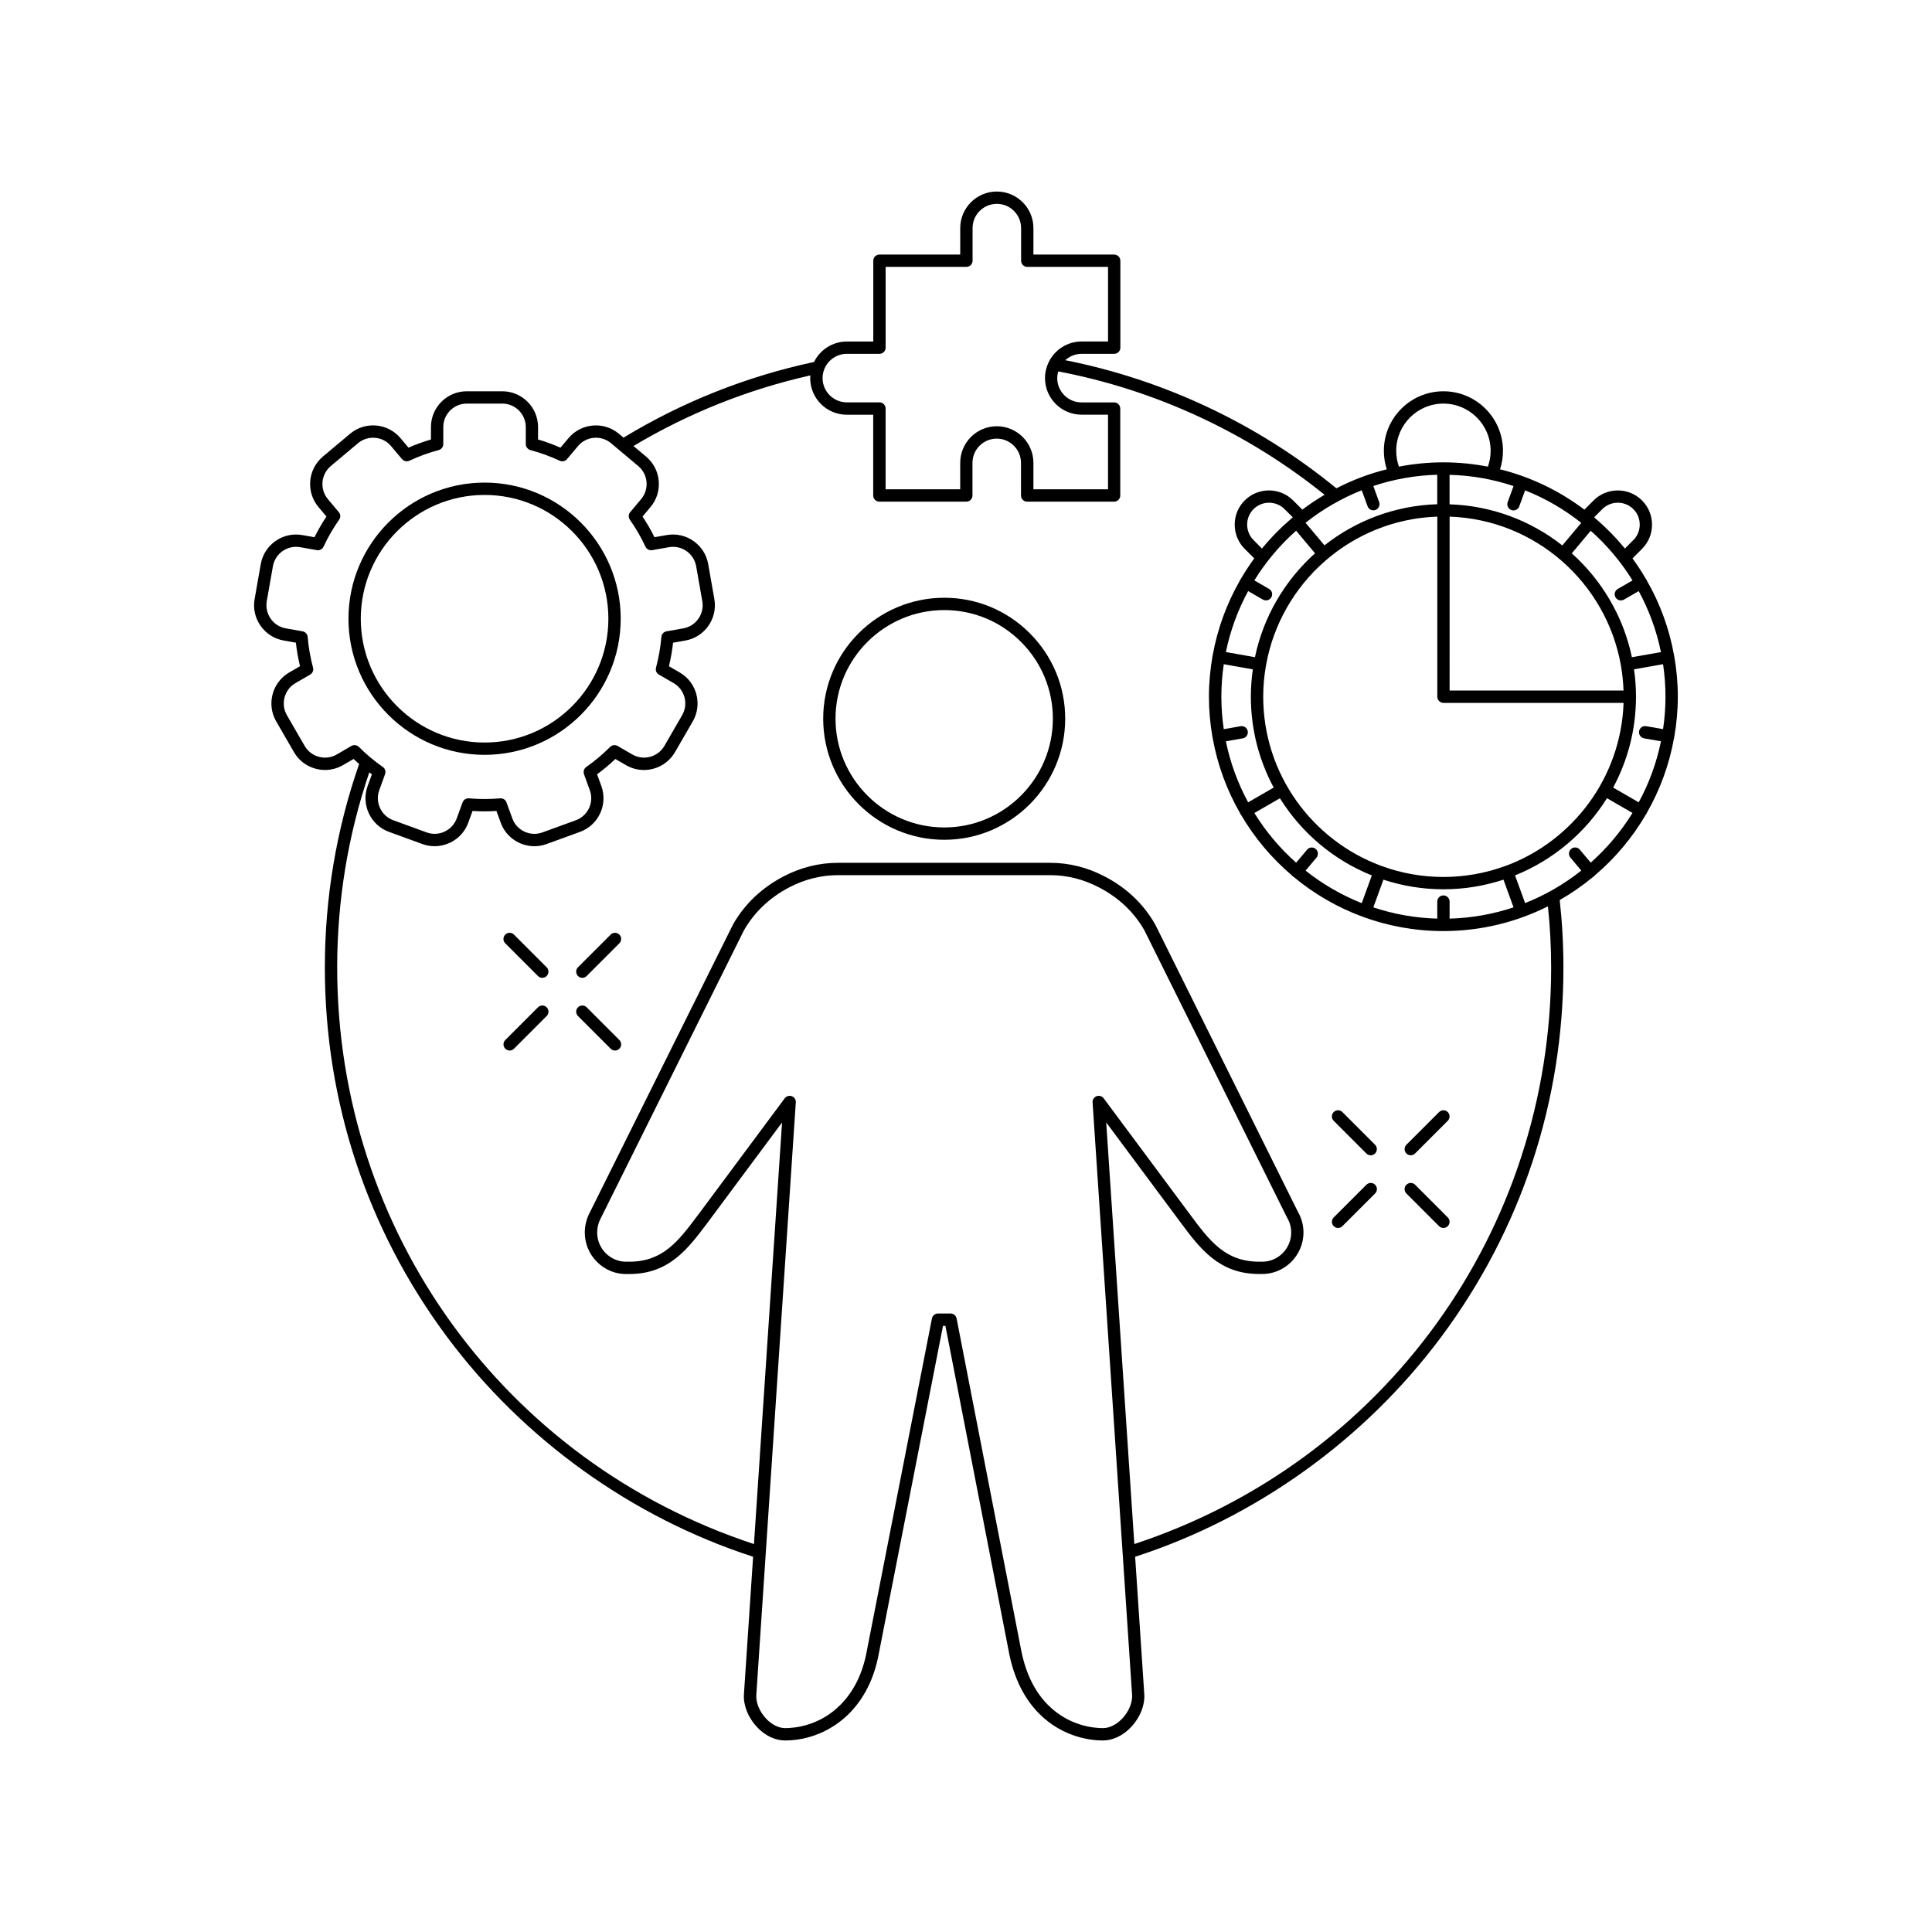 <?xml version="1.0" encoding="UTF-8"?>
<!-- Uploaded to: SVG Repo, www.svgrepo.com, Generator: SVG Repo Mixer Tools -->
<svg fill="#000000" width="800px" height="800px" version="1.1" viewBox="144 144 512 512" xmlns="http://www.w3.org/2000/svg">
 <g>
  <path d="m394.25 302.41c-17.699 0-32.094 14.375-32.094 32.043 0 17.699 14.395 32.098 32.094 32.098 17.668 0 32.039-14.398 32.039-32.098 0-8.543-3.336-16.586-9.391-22.645-6.062-6.062-14.105-9.398-22.648-9.398zm0 60.871c-15.895 0-28.828-12.934-28.828-28.832 0-15.863 12.93-28.773 28.828-28.773 7.668 0 14.895 2.996 20.332 8.438 5.441 5.445 8.438 12.664 8.438 20.332 0.004 15.902-12.906 28.836-28.77 28.836z"/>
  <path d="m272.42 344.04c19.891 0 36.074-16.184 36.074-36.074s-16.184-36.074-36.074-36.074-36.074 16.184-36.074 36.074c-0.004 19.895 16.18 36.074 36.074 36.074zm0-68.875c18.086 0 32.805 14.715 32.805 32.805 0 18.094-14.715 32.809-32.805 32.809-18.094 0-32.809-14.715-32.809-32.809 0-18.086 14.719-32.805 32.809-32.805z"/>
  <path d="m299.48 410.95c-0.637-0.641-1.672-0.641-2.309 0-0.637 0.637-0.637 1.672 0 2.309l8.66 8.664c0.316 0.316 0.734 0.48 1.152 0.48s0.836-0.16 1.152-0.48c0.637-0.641 0.637-1.672 0-2.312z"/>
  <path d="m280.21 391.68c-0.637-0.637-1.672-0.637-2.309 0-0.641 0.637-0.641 1.672 0 2.309l8.66 8.664c0.316 0.316 0.734 0.48 1.152 0.48 0.418 0 0.836-0.16 1.152-0.48 0.641-0.641 0.641-1.672 0-2.312z"/>
  <path d="m305.83 391.68-8.66 8.66c-0.637 0.641-0.637 1.672 0 2.312 0.316 0.316 0.734 0.48 1.152 0.48 0.418 0 0.836-0.16 1.152-0.48l8.66-8.664c0.637-0.637 0.637-1.672 0-2.309-0.633-0.641-1.668-0.641-2.305 0z"/>
  <path d="m286.57 410.95-8.66 8.66c-0.641 0.641-0.641 1.672 0 2.312 0.316 0.316 0.734 0.48 1.152 0.48 0.418 0 0.836-0.16 1.152-0.48l8.66-8.664c0.641-0.637 0.641-1.672 0-2.309-0.633-0.641-1.664-0.641-2.305 0z"/>
  <path d="m519.02 457.97c-0.641-0.641-1.672-0.641-2.312 0-0.637 0.641-0.637 1.672 0 2.312l8.66 8.66c0.316 0.316 0.734 0.48 1.152 0.48s0.836-0.16 1.152-0.48c0.641-0.641 0.641-1.672 0-2.312z"/>
  <path d="m499.75 438.71c-0.637-0.641-1.668-0.641-2.309 0-0.641 0.637-0.641 1.668 0 2.309l8.66 8.664c0.316 0.316 0.734 0.48 1.152 0.48 0.418 0 0.836-0.16 1.152-0.48 0.637-0.641 0.637-1.672 0-2.312z"/>
  <path d="m525.37 438.71-8.66 8.66c-0.637 0.641-0.637 1.672 0 2.312 0.316 0.316 0.734 0.48 1.152 0.48s0.836-0.16 1.152-0.48l8.66-8.664c0.641-0.641 0.641-1.672 0-2.309-0.633-0.641-1.664-0.641-2.305 0z"/>
  <path d="m506.11 457.97-8.66 8.66c-0.641 0.641-0.641 1.672 0 2.312 0.316 0.316 0.734 0.48 1.152 0.48 0.418 0 0.836-0.16 1.152-0.48l8.664-8.66c0.637-0.641 0.637-1.672 0-2.312-0.637-0.641-1.668-0.641-2.309 0z"/>
  <path d="m587.69 339.42c0.012-0.039 0.012-0.086 0.012-0.125 0.605-3.465 0.938-7.023 0.938-10.66s-0.328-7.195-0.938-10.66c0-0.039 0-0.086-0.012-0.125-0.004-0.047-0.023-0.086-0.035-0.125-1.266-7.113-3.742-13.809-7.219-19.863-0.035-0.098-0.074-0.188-0.121-0.277-0.047-0.09-0.105-0.168-0.172-0.238-1.082-1.848-2.258-3.641-3.516-5.359l2.527-2.535c1.715-1.707 2.648-3.988 2.648-6.418 0-2.422-0.941-4.707-2.648-6.414-3.535-3.531-9.301-3.531-12.836 0l-2.438 2.438c-6.566-4.957-14.137-8.641-22.355-10.688 0.516-1.566 0.777-3.203 0.777-4.898 0-8.699-7.078-15.781-15.785-15.781-8.699 0-15.781 7.078-15.781 15.781 0 1.688 0.262 3.332 0.777 4.898-4.691 1.164-9.16 2.871-13.359 5.039-20.812-17.051-45.574-28.742-71.84-33.957 1.145-1.043 2.656-1.684 4.316-1.684h8.645c0.902 0 1.633-0.734 1.633-1.633v-23.039c0-0.902-0.734-1.633-1.633-1.633h-21.406v-7.008c0-5.352-4.348-9.699-9.699-9.699s-9.699 4.348-9.699 9.699v7.008h-21.406c-0.902 0-1.633 0.73-1.633 1.633v21.406h-7.008c-3.809 0-7.109 2.211-8.691 5.422-17.875 3.824-34.848 10.566-50.488 20.051l-1.23-1.027c-4-3.359-9.996-2.84-13.359 1.164l-2.117 2.519c-1.945-0.852-3.934-1.578-5.949-2.168v-3.293c0-5.231-4.254-9.48-9.48-9.48h-9.422c-5.231 0-9.48 4.254-9.48 9.48v3.293c-2.012 0.59-4 1.316-5.949 2.168l-2.117-2.519c-3.367-4.004-9.359-4.527-13.359-1.168l-7.215 6.055c-4.004 3.359-4.535 9.355-1.176 13.359l2.121 2.527c-1.168 1.754-2.227 3.586-3.168 5.477l-3.246-0.57c-5.144-0.902-10.078 2.543-10.988 7.688l-1.633 9.281c-0.438 2.488 0.125 5.004 1.582 7.078 1.457 2.082 3.629 3.465 6.106 3.898l3.25 0.578c0.23 2.09 0.598 4.176 1.094 6.238l-2.848 1.648c-4.523 2.613-6.082 8.422-3.473 12.953l4.711 8.156c1.258 2.188 3.305 3.754 5.758 4.41 0.828 0.223 1.656 0.328 2.488 0.328 1.641 0 3.254-0.43 4.711-1.266l2.852-1.652c0.48 0.457 0.969 0.902 1.465 1.34-6.019 17.289-9.082 35.43-9.082 53.934 0 35.605 11.215 69.477 32.426 97.945 20.25 27.176 49 47.801 81.066 58.207l-2.43 36.422c-0.191 2.934 1.098 6.188 3.449 8.695 2.156 2.301 4.801 3.566 7.453 3.566 6.258 0 12.426-2.586 16.93-7.09 4.039-4.047 6.695-9.375 7.894-15.844l17.027-86.938h0.641l16.922 86.949c1.34 6.57 4.016 11.895 7.941 15.836 6.402 6.402 13.941 7.09 16.887 7.09 2.625 0 5.356-1.309 7.488-3.586 2.359-2.508 3.652-5.754 3.465-8.68l-2.422-36.422c32.066-10.398 60.824-31.031 81.074-58.207 21.211-28.469 32.426-62.34 32.426-97.945 0-6.027-0.336-12.031-0.984-17.879 3.125-1.793 6.082-3.84 8.832-6.125 0.098-0.051 0.18-0.105 0.262-0.176 0.102-0.082 0.176-0.172 0.25-0.266 5.352-4.551 9.922-9.984 13.48-16.082 0.047-0.059 0.102-0.109 0.137-0.176 0.051-0.09 0.09-0.18 0.121-0.277 3.473-6.055 5.949-12.742 7.215-19.844 0.027-0.062 0.047-0.105 0.051-0.16zm-7.984 0.25 4.469 0.785c-1.168 5.738-3.184 11.168-5.898 16.168l-6.777-3.91c3.863-7.18 6.055-15.383 6.055-24.086 0-2.457-0.18-4.875-0.523-7.246l7.699-1.359c0.414 2.812 0.637 5.684 0.637 8.605 0 2.926-0.223 5.793-0.637 8.605l-4.465-0.785c-0.898-0.156-1.738 0.434-1.891 1.324-0.148 0.895 0.441 1.742 1.332 1.898zm-53.184 41.625c-0.902 0-1.633 0.73-1.633 1.633v4.516c-5.906-0.16-11.594-1.195-16.941-2.984l2.672-7.34c5.008 1.648 10.352 2.551 15.906 2.551 5.551 0 10.898-0.902 15.906-2.551l2.676 7.34c-5.356 1.785-11.039 2.82-16.949 2.984v-4.516c-0.004-0.902-0.734-1.633-1.637-1.633zm-33.844-12.316c-0.695-0.578-1.723-0.492-2.301 0.203l-2.887 3.441c-4.301-3.82-8.039-8.254-11.07-13.164l6.769-3.91c5.707 9.16 14.234 16.379 24.359 20.453l-2.672 7.344c-5.394-2.144-10.402-5.062-14.887-8.621l2.891-3.441c0.578-0.699 0.48-1.73-0.203-2.305zm-17.906-68.34 3.914 2.262c0.258 0.145 0.535 0.215 0.812 0.215 0.562 0 1.117-0.293 1.414-0.816 0.453-0.781 0.188-1.785-0.594-2.231l-3.906-2.258c3.031-4.918 6.769-9.344 11.07-13.168l5.019 5.984c-7.957 7.129-13.664 16.703-15.93 27.531l-7.703-1.359c1.176-5.727 3.188-11.16 5.902-16.16zm30.102-26.711 1.547 4.242c0.242 0.664 0.871 1.074 1.535 1.074 0.188 0 0.371-0.031 0.559-0.102 0.848-0.309 1.285-1.246 0.973-2.098l-1.547-4.246c5.356-1.785 11.039-2.82 16.941-2.984v7.812c-11.25 0.359-21.594 4.367-29.883 10.898l-5.023-5.984c4.492-3.551 9.5-6.465 14.898-8.613zm40.23-1.117-1.551 4.254c-0.309 0.848 0.125 1.785 0.977 2.098 0.18 0.066 0.371 0.102 0.555 0.102 0.672 0 1.293-0.414 1.535-1.074l1.547-4.246c5.402 2.144 10.402 5.062 14.887 8.621l-5.023 5.984c-8.281-6.523-18.621-10.539-29.883-10.898v-7.812c5.918 0.152 11.605 1.184 16.957 2.973zm31.527 25.008-3.906 2.258c-0.781 0.449-1.047 1.449-0.598 2.231 0.309 0.523 0.852 0.816 1.414 0.816 0.277 0 0.555-0.07 0.816-0.215l3.914-2.262c2.715 4.996 4.727 10.434 5.898 16.168l-7.699 1.359c-2.266-10.832-7.981-20.41-15.93-27.531l5.019-5.984c4.297 3.816 8.035 8.242 11.07 13.16zm-48.477-16.906c22.742 0.77 41.488 17.504 45.383 39.324 0.004 0.039 0 0.074 0.004 0.109 0.012 0.047 0.023 0.086 0.035 0.125 0.367 2.133 0.594 4.309 0.676 6.523h-46.094l0.004-46.082zm-41.809 0.406c-2.867 2.445-5.523 5.133-7.91 8.051l-2.231-2.238c-1.094-1.094-1.699-2.555-1.699-4.109 0-1.551 0.605-3.012 1.699-4.102 2.262-2.262 5.953-2.262 8.219 0l2.16 2.156c-0.098 0.07-0.168 0.156-0.238 0.242zm-11.68 56.457c-0.156-0.887-1.004-1.48-1.895-1.324l-4.457 0.785c-0.418-2.812-0.641-5.684-0.641-8.605 0-2.922 0.223-5.793 0.641-8.605l7.699 1.359c-0.336 2.367-0.523 4.785-0.523 7.246 0 8.707 2.195 16.902 6.051 24.082l-6.769 3.91c-2.715-5.004-4.727-10.434-5.906-16.168l4.473-0.785c0.891-0.156 1.484-1.004 1.328-1.895zm68.379 35.68c-0.066 0.016-0.125 0.023-0.191 0.047-0.055 0.02-0.105 0.051-0.156 0.074-5.055 1.824-10.496 2.828-16.172 2.828-5.672 0-11.113-0.996-16.168-2.828-0.055-0.023-0.105-0.055-0.16-0.074-0.066-0.023-0.125-0.035-0.191-0.051-18.219-6.734-31.242-24.285-31.242-44.82 0-2.785 0.25-5.512 0.711-8.168 0.016-0.039 0.031-0.082 0.035-0.121 0.012-0.035 0.004-0.07 0.012-0.105 3.883-21.824 22.637-38.555 45.379-39.328v47.727c0 0.902 0.734 1.633 1.633 1.633h47.73c-0.691 19.828-13.488 36.629-31.219 43.188zm33.801-94.539c1.098 1.094 1.699 2.551 1.699 4.106 0 1.559-0.598 3.019-1.699 4.109l-2.231 2.238c-2.387-2.922-5.039-5.613-7.91-8.055-0.07-0.086-0.141-0.168-0.227-0.242l2.156-2.156c2.258-2.258 5.945-2.258 8.211 0zm-62.836-15.445c0-6.902 5.613-12.516 12.508-12.516 6.902 0 12.516 5.613 12.516 12.516 0 1.457-0.25 2.856-0.73 4.191-3.82-0.734-7.754-1.137-11.789-1.137-4.031 0-7.969 0.398-11.789 1.137-0.469-1.336-0.715-2.742-0.715-4.191zm-145.58-25.707h8.641c0.902 0 1.633-0.734 1.633-1.633v-21.406h21.406c0.902 0 1.633-0.73 1.633-1.633v-8.641c0-3.547 2.883-6.43 6.43-6.43s6.43 2.883 6.43 6.43v8.641c0 0.902 0.73 1.633 1.633 1.633h21.402v19.773h-7.008c-3.793 0-7.074 2.195-8.672 5.379-0.012 0.023-0.023 0.047-0.031 0.07-0.629 1.285-0.992 2.719-0.992 4.246 0 5.352 4.348 9.699 9.691 9.699h7.008v19.773h-19.77v-7.008c0-5.352-4.348-9.699-9.699-9.699-5.352 0-9.699 4.348-9.699 9.699v7.008h-19.773v-21.406c0-0.902-0.73-1.633-1.633-1.633h-8.641c-3.547 0-6.43-2.887-6.43-6.43 0.016-3.551 2.894-6.434 6.441-6.434zm-135.2 106.19c-1.43 0.828-3.102 1.043-4.715 0.609-1.605-0.43-2.949-1.457-3.777-2.887l-4.711-8.152c-1.707-2.969-0.691-6.781 2.277-8.496l3.91-2.262c0.031-0.016 0.055-0.039 0.082-0.059 0.051-0.031 0.102-0.066 0.145-0.105 0.035-0.031 0.074-0.066 0.105-0.105 0.039-0.039 0.074-0.074 0.109-0.121 0.031-0.039 0.059-0.086 0.09-0.125s0.055-0.086 0.082-0.133c0.023-0.047 0.047-0.098 0.066-0.141 0.02-0.051 0.039-0.102 0.055-0.152s0.023-0.102 0.035-0.145c0.012-0.055 0.02-0.105 0.023-0.16 0.004-0.055 0.004-0.105 0.004-0.16 0-0.051 0-0.102-0.004-0.152-0.004-0.059-0.016-0.117-0.031-0.176-0.004-0.031-0.004-0.066-0.016-0.102-0.715-2.672-1.195-5.41-1.426-8.148 0-0.031-0.012-0.059-0.016-0.09-0.012-0.066-0.02-0.133-0.035-0.195-0.012-0.039-0.023-0.082-0.039-0.121-0.02-0.059-0.047-0.117-0.07-0.176-0.016-0.035-0.039-0.07-0.059-0.105-0.035-0.055-0.07-0.109-0.109-0.168-0.02-0.023-0.039-0.051-0.066-0.074-0.051-0.055-0.102-0.109-0.156-0.16-0.02-0.016-0.035-0.031-0.055-0.047-0.066-0.051-0.133-0.102-0.203-0.137-0.02-0.012-0.039-0.02-0.059-0.031-0.07-0.035-0.145-0.07-0.223-0.098-0.031-0.012-0.059-0.02-0.09-0.023-0.051-0.016-0.102-0.035-0.152-0.047l-4.465-0.797c-1.621-0.281-3.043-1.188-3.996-2.555-0.957-1.367-1.324-3.012-1.043-4.641l1.633-9.273c0.598-3.371 3.836-5.633 7.203-5.039l4.453 0.785c0.039 0.004 0.086 0.004 0.125 0.012 0.051 0.004 0.105 0.016 0.156 0.016h0.023c0.137 0 0.262-0.02 0.387-0.055 0.035-0.004 0.07-0.02 0.105-0.035 0.102-0.035 0.191-0.074 0.277-0.125 0.035-0.016 0.066-0.035 0.102-0.055 0.109-0.074 0.211-0.156 0.301-0.258 0.02-0.02 0.035-0.047 0.055-0.07 0.074-0.09 0.141-0.191 0.195-0.301 0.012-0.016 0.023-0.031 0.031-0.047 1.16-2.504 2.555-4.914 4.137-7.152 0.02-0.031 0.035-0.059 0.055-0.098 0.031-0.051 0.059-0.102 0.086-0.156 0.02-0.047 0.039-0.098 0.055-0.141 0.02-0.051 0.035-0.102 0.051-0.152s0.02-0.105 0.031-0.156 0.016-0.102 0.016-0.152c0.004-0.051 0-0.105 0-0.156 0-0.055-0.004-0.105-0.012-0.156-0.004-0.051-0.02-0.102-0.031-0.152-0.012-0.051-0.02-0.105-0.039-0.156-0.016-0.051-0.039-0.102-0.059-0.145-0.02-0.047-0.039-0.098-0.066-0.137-0.031-0.051-0.066-0.102-0.105-0.145-0.02-0.031-0.035-0.059-0.055-0.086l-2.91-3.465c-2.203-2.625-1.855-6.555 0.77-8.762l7.215-6.055c2.621-2.203 6.551-1.859 8.758 0.766l2.906 3.461c0.004 0.012 0.016 0.016 0.02 0.02 0.02 0.02 0.047 0.039 0.066 0.059 0.082 0.082 0.168 0.152 0.258 0.211 0.031 0.02 0.059 0.039 0.09 0.059 0.238 0.137 0.5 0.211 0.77 0.223 0.016 0 0.035 0.004 0.051 0.004 0.023 0 0.051-0.004 0.082-0.012 0.059 0 0.125-0.012 0.188-0.02 0.047-0.004 0.098-0.016 0.141-0.031 0.07-0.016 0.133-0.039 0.203-0.066 0.023-0.012 0.055-0.016 0.086-0.031 2.519-1.18 5.133-2.133 7.769-2.828 0.035-0.012 0.066-0.023 0.102-0.039 0.055-0.016 0.109-0.035 0.168-0.059 0.047-0.02 0.09-0.047 0.137-0.074 0.047-0.023 0.09-0.051 0.133-0.086 0.039-0.035 0.086-0.07 0.125-0.105 0.035-0.035 0.074-0.066 0.105-0.105 0.035-0.039 0.07-0.082 0.105-0.125 0.031-0.039 0.059-0.082 0.09-0.125 0.031-0.047 0.051-0.09 0.074-0.137 0.02-0.047 0.047-0.098 0.066-0.141 0.02-0.047 0.031-0.105 0.047-0.156 0.016-0.051 0.023-0.098 0.035-0.145 0.012-0.059 0.016-0.121 0.016-0.18 0-0.035 0.012-0.066 0.012-0.102v-4.519c0-3.426 2.793-6.219 6.219-6.219h9.422c3.426 0 6.219 2.793 6.219 6.219v4.519c0 0.031 0.004 0.055 0.012 0.086 0 0.07 0.004 0.137 0.02 0.203 0.004 0.047 0.02 0.086 0.031 0.125 0.016 0.059 0.031 0.117 0.051 0.176 0.016 0.047 0.039 0.086 0.059 0.125 0.023 0.055 0.051 0.105 0.086 0.152 0.023 0.039 0.055 0.074 0.082 0.109 0.035 0.047 0.07 0.098 0.109 0.137 0.031 0.035 0.066 0.066 0.102 0.098 0.047 0.035 0.086 0.074 0.137 0.109 0.039 0.031 0.082 0.051 0.125 0.082 0.047 0.023 0.098 0.055 0.145 0.082 0.051 0.02 0.105 0.039 0.156 0.059 0.035 0.012 0.066 0.031 0.105 0.039 2.641 0.699 5.254 1.652 7.769 2.828 0.031 0.016 0.059 0.016 0.086 0.031 0.066 0.023 0.133 0.051 0.195 0.066 0.051 0.012 0.098 0.02 0.141 0.031 0.059 0.012 0.121 0.016 0.188 0.02 0.023 0 0.055 0.012 0.082 0.012 0.016 0 0.035-0.004 0.051-0.004 0.273-0.012 0.535-0.086 0.77-0.223 0.031-0.016 0.059-0.035 0.09-0.059 0.098-0.059 0.18-0.133 0.258-0.215 0.02-0.02 0.039-0.035 0.059-0.059 0.004-0.004 0.016-0.012 0.02-0.02l2.902-3.461c2.207-2.625 6.137-2.969 8.762-0.766l7.215 6.051c2.625 2.207 2.973 6.133 0.77 8.758l-2.91 3.473c-0.016 0.02-0.031 0.047-0.047 0.066-0.039 0.055-0.086 0.109-0.117 0.176-0.02 0.035-0.035 0.074-0.055 0.109-0.023 0.059-0.055 0.117-0.074 0.176-0.016 0.047-0.023 0.09-0.035 0.133-0.012 0.059-0.023 0.117-0.035 0.176-0.004 0.047-0.004 0.09-0.012 0.137 0 0.059-0.004 0.117 0 0.18 0 0.047 0.012 0.09 0.016 0.133 0.004 0.059 0.016 0.117 0.031 0.176 0.012 0.047 0.023 0.098 0.047 0.137 0.02 0.055 0.035 0.105 0.059 0.156 0.023 0.051 0.051 0.098 0.082 0.141 0.02 0.035 0.035 0.07 0.055 0.102 1.582 2.242 2.977 4.648 4.141 7.152 0.004 0.02 0.02 0.035 0.031 0.051 0.055 0.105 0.117 0.207 0.195 0.297 0.02 0.023 0.035 0.051 0.055 0.074 0.09 0.098 0.191 0.18 0.301 0.25 0.031 0.02 0.059 0.035 0.098 0.055 0.09 0.051 0.188 0.098 0.289 0.125 0.035 0.012 0.066 0.023 0.105 0.035 0.125 0.035 0.258 0.055 0.395 0.055h0.02c0.047 0 0.09-0.012 0.133-0.016 0.051 0 0.102 0 0.152-0.012l4.453-0.785c3.371-0.598 6.606 1.664 7.203 5.039l1.633 9.273c0.594 3.379-1.668 6.609-5.043 7.199l-4.457 0.789c-0.051 0.012-0.098 0.031-0.145 0.039-0.035 0.012-0.07 0.016-0.105 0.031-0.07 0.023-0.137 0.055-0.207 0.09-0.023 0.012-0.055 0.023-0.082 0.039-0.059 0.039-0.121 0.082-0.18 0.125-0.023 0.02-0.051 0.039-0.082 0.059-0.051 0.047-0.098 0.09-0.137 0.141-0.023 0.031-0.055 0.066-0.082 0.102-0.035 0.047-0.066 0.09-0.098 0.141-0.023 0.047-0.051 0.086-0.074 0.137-0.02 0.047-0.039 0.098-0.055 0.141-0.02 0.051-0.039 0.105-0.051 0.156-0.016 0.051-0.02 0.105-0.031 0.156-0.004 0.039-0.02 0.074-0.02 0.117-0.23 2.734-0.711 5.477-1.426 8.148-0.004 0.035-0.004 0.066-0.016 0.102-0.012 0.059-0.023 0.117-0.031 0.18-0.004 0.051-0.004 0.102-0.004 0.152 0 0.055 0 0.105 0.004 0.16 0.004 0.055 0.016 0.105 0.023 0.156 0.012 0.051 0.02 0.102 0.035 0.152s0.035 0.102 0.055 0.145c0.02 0.051 0.039 0.098 0.066 0.145 0.023 0.047 0.051 0.086 0.082 0.125 0.031 0.047 0.059 0.09 0.098 0.133 0.031 0.039 0.07 0.082 0.105 0.117s0.074 0.074 0.109 0.105c0.047 0.035 0.098 0.07 0.141 0.102 0.031 0.02 0.055 0.047 0.086 0.059l3.91 2.262c2.961 1.715 3.984 5.523 2.277 8.488l-4.711 8.156c-0.828 1.43-2.168 2.453-3.777 2.887-1.613 0.434-3.281 0.215-4.711-0.609l-3.914-2.266c-0.031-0.016-0.066-0.023-0.102-0.047-0.051-0.023-0.105-0.051-0.156-0.07-0.051-0.016-0.102-0.031-0.152-0.047-0.051-0.012-0.102-0.023-0.152-0.035-0.055-0.012-0.109-0.012-0.168-0.016-0.051 0-0.102-0.004-0.152-0.004-0.055 0-0.105 0.004-0.16 0.016-0.051 0.004-0.102 0.016-0.152 0.023-0.051 0.012-0.105 0.023-0.152 0.047-0.051 0.016-0.102 0.031-0.145 0.055-0.051 0.02-0.102 0.051-0.145 0.074-0.039 0.023-0.086 0.051-0.125 0.082-0.051 0.035-0.098 0.074-0.141 0.117-0.023 0.02-0.055 0.039-0.082 0.066-1.961 1.961-4.09 3.75-6.332 5.32-0.023 0.016-0.047 0.039-0.07 0.059-0.051 0.039-0.102 0.082-0.145 0.125-0.031 0.035-0.059 0.07-0.09 0.105-0.039 0.047-0.074 0.09-0.105 0.141-0.023 0.039-0.051 0.082-0.074 0.125-0.023 0.051-0.055 0.102-0.074 0.152-0.016 0.039-0.031 0.086-0.047 0.133-0.016 0.055-0.035 0.109-0.047 0.172-0.012 0.047-0.016 0.09-0.02 0.133-0.004 0.059-0.012 0.117-0.016 0.18 0 0.047 0 0.098 0.004 0.137 0.004 0.059 0.012 0.117 0.02 0.176 0.012 0.051 0.023 0.102 0.039 0.152 0.012 0.035 0.016 0.074 0.023 0.109l1.547 4.254c1.176 3.223-0.492 6.801-3.719 7.969l-8.852 3.223c-3.219 1.176-6.793-0.5-7.965-3.719l-1.547-4.254c-0.012-0.031-0.023-0.051-0.039-0.082-0.023-0.059-0.051-0.121-0.086-0.18-0.02-0.039-0.051-0.082-0.074-0.117-0.031-0.047-0.066-0.098-0.105-0.137-0.035-0.039-0.07-0.074-0.109-0.109-0.035-0.035-0.074-0.07-0.117-0.105-0.039-0.035-0.09-0.066-0.137-0.09-0.039-0.023-0.082-0.051-0.125-0.074-0.051-0.023-0.105-0.047-0.156-0.066-0.047-0.016-0.086-0.035-0.133-0.047-0.059-0.016-0.121-0.031-0.18-0.039-0.039-0.004-0.086-0.016-0.125-0.02-0.066-0.004-0.133-0.004-0.203 0-0.031 0-0.055-0.004-0.09 0-2.715 0.242-5.547 0.242-8.277 0h-0.09c-0.066 0-0.133-0.004-0.195 0-0.047 0-0.09 0.012-0.137 0.02-0.059 0.012-0.117 0.02-0.172 0.035-0.047 0.016-0.09 0.031-0.137 0.051-0.055 0.02-0.105 0.039-0.156 0.066-0.039 0.02-0.082 0.047-0.117 0.07-0.051 0.031-0.102 0.066-0.145 0.102-0.035 0.023-0.066 0.055-0.098 0.086-0.047 0.039-0.09 0.086-0.133 0.133-0.031 0.031-0.055 0.07-0.082 0.105-0.035 0.051-0.07 0.102-0.102 0.152-0.023 0.039-0.047 0.09-0.066 0.133-0.016 0.039-0.039 0.07-0.055 0.109l-1.547 4.254c-0.562 1.551-1.707 2.797-3.219 3.5-1.512 0.707-3.199 0.781-4.75 0.215l-8.852-3.231c-1.551-0.562-2.797-1.707-3.496-3.219-0.707-1.512-0.781-3.195-0.211-4.75l1.547-4.254c0.012-0.035 0.016-0.07 0.023-0.105 0.016-0.055 0.035-0.109 0.047-0.172 0.012-0.055 0.012-0.105 0.016-0.156 0.004-0.055 0.012-0.105 0.004-0.156 0-0.055-0.004-0.109-0.012-0.168-0.004-0.051-0.012-0.102-0.02-0.145-0.012-0.051-0.023-0.105-0.047-0.156-0.016-0.051-0.031-0.102-0.051-0.145-0.02-0.051-0.047-0.098-0.07-0.141-0.023-0.047-0.051-0.09-0.082-0.137-0.031-0.047-0.066-0.086-0.102-0.125-0.031-0.039-0.066-0.082-0.102-0.109-0.047-0.047-0.09-0.082-0.137-0.117-0.023-0.02-0.051-0.047-0.082-0.066-2.258-1.57-4.387-3.359-6.34-5.316-0.023-0.023-0.055-0.039-0.082-0.066-0.047-0.039-0.09-0.082-0.137-0.109-0.039-0.031-0.086-0.055-0.133-0.082-0.047-0.023-0.09-0.055-0.141-0.074-0.051-0.02-0.102-0.039-0.152-0.055s-0.102-0.035-0.145-0.047c-0.051-0.012-0.102-0.02-0.152-0.023-0.055-0.004-0.105-0.012-0.16-0.016-0.051 0-0.102 0-0.152 0.004-0.055 0-0.105 0.004-0.168 0.016-0.051 0.004-0.102 0.02-0.152 0.035-0.051 0.016-0.105 0.023-0.156 0.047-0.051 0.02-0.105 0.047-0.156 0.07-0.031 0.016-0.066 0.023-0.102 0.047zm208.19 255.46c-1.527 1.621-3.387 2.555-5.109 2.555-2.539 0-9.039-0.594-14.574-6.133-3.465-3.477-5.84-8.246-7.047-14.168l-17.18-88.254c-0.152-0.766-0.82-1.324-1.602-1.324h-3.336c-0.781 0-1.449 0.551-1.602 1.32l-17.289 88.273c-1.078 5.82-3.43 10.586-6.996 14.148-5.531 5.543-12.066 6.137-14.617 6.137-1.715 0-3.562-0.926-5.066-2.535-1.719-1.832-2.707-4.231-2.574-6.246l10.465-157.04c0.051-0.727-0.387-1.391-1.062-1.641-0.676-0.25-1.445-0.02-1.879 0.559l-22.48 30.254-0.516 0.684c-5.176 6.906-9.262 12.359-18.184 12.359h-0.332-0.105c-2.188 0.105-4.258-0.707-5.805-2.246-1.465-1.465-2.277-3.414-2.277-5.492 0-1.355 0.363-2.719 1.078-4.019l37.832-76.082c2.742-4.781 6.734-8.586 11.871-11.301 4.152-2.191 8.559-3.301 13.094-3.301h56.176c4.504 0 8.891 1.109 13.047 3.301 5.16 2.707 9.168 6.508 11.91 11.297l37.781 76.082c0.02 0.035 0.039 0.07 0.059 0.105 0.707 1.188 1.078 2.543 1.078 3.91 0 4.402-3.656 7.961-8.082 7.742h-0.105-0.332c-9.012 0-13.16-5.582-18.402-12.66l-22.777-30.641c-0.434-0.578-1.195-0.805-1.875-0.555-0.684 0.25-1.117 0.922-1.066 1.641l10.473 157.04c0.125 2.004-0.867 4.398-2.59 6.234zm113.65-199.02c0 69.867-44.301 131-110.46 152.79l-7.453-111.73 19.469 26.184c5.336 7.195 10.375 13.98 21.027 13.98h0.324c6.258 0.277 11.457-4.769 11.457-11.012 0-1.934-0.52-3.844-1.5-5.523l-37.781-76.07c-0.016-0.023-0.023-0.055-0.047-0.082-3.055-5.359-7.512-9.609-13.25-12.609-4.629-2.438-9.531-3.672-14.57-3.672h-56.176c-5.066 0-9.984 1.238-14.617 3.68-5.707 3.023-10.152 7.266-13.203 12.605-0.016 0.023-0.031 0.055-0.047 0.086l-37.82 76.059c-0.945 1.719-1.449 3.633-1.449 5.535 0 2.949 1.148 5.719 3.234 7.801 2.191 2.191 5.129 3.352 8.223 3.211h0.328c10.555 0 15.531-6.637 20.797-13.668l19.695-26.496-7.445 111.73c-66.148-21.785-110.45-82.918-110.45-152.79 0-17.734 2.867-35.117 8.508-51.715 0.227 0.176 0.465 0.336 0.695 0.508l-1.129 3.098c-0.867 2.371-0.75 4.949 0.316 7.25s2.969 4.047 5.344 4.914l8.852 3.223c1.047 0.383 2.141 0.574 3.231 0.574 1.371 0 2.734-0.301 4.019-0.898 2.301-1.074 4.047-2.973 4.906-5.344l1.129-3.102c1.047 0.066 2.106 0.109 3.164 0.109 1.059 0 2.117-0.047 3.168-0.109l1.129 3.102c1.402 3.848 5.043 6.242 8.922 6.242 1.074 0 2.16-0.18 3.231-0.57l8.852-3.223c4.918-1.789 7.457-7.238 5.668-12.156l-1.129-3.102c1.688-1.25 3.309-2.609 4.84-4.066l2.856 1.652c1.449 0.84 3.066 1.266 4.711 1.266 0.828 0 1.664-0.105 2.484-0.328 2.453-0.656 4.5-2.223 5.762-4.41l4.711-8.156c2.609-4.527 1.055-10.34-3.473-12.953l-2.848-1.652c0.492-2.055 0.863-4.141 1.094-6.231l3.25-0.578c5.144-0.902 8.594-5.828 7.691-10.984l-1.633-9.281c-0.91-5.148-5.84-8.602-10.988-7.688l-3.246 0.57c-0.941-1.895-2-3.727-3.168-5.477l2.121-2.527c3.359-4.004 2.832-10-1.176-13.359l-3.34-2.805c14.574-8.707 30.32-14.988 46.863-18.711-0.016 0.238-0.035 0.48-0.035 0.719 0 5.352 4.348 9.699 9.691 9.699h7.008v21.406c0 0.902 0.73 1.633 1.633 1.633h23.039c0.902 0 1.633-0.73 1.633-1.633v-8.641c0-3.547 2.883-6.43 6.43-6.43 3.547 0 6.43 2.887 6.43 6.43v8.641c0 0.902 0.73 1.633 1.633 1.633h23.039c0.902 0 1.633-0.73 1.633-1.633v-23.039c0-0.902-0.734-1.633-1.633-1.633h-8.645c-3.543 0-6.422-2.887-6.422-6.43 0-0.621 0.098-1.215 0.258-1.785 25.762 4.902 50.082 16.172 70.594 32.695-2.039 1.203-4.016 2.516-5.898 3.941l-2.438-2.445c-3.535-3.531-9.297-3.527-12.836 0-1.707 1.707-2.648 3.988-2.648 6.414 0 2.434 0.945 4.715 2.648 6.422l2.535 2.527c-1.258 1.723-2.434 3.512-3.516 5.359-0.066 0.074-0.121 0.156-0.172 0.242-0.055 0.09-0.098 0.18-0.125 0.277-3.465 6.062-5.949 12.75-7.215 19.863-0.016 0.047-0.031 0.086-0.039 0.133-0.004 0.039-0.004 0.086-0.012 0.125-0.598 3.465-0.938 7.023-0.938 10.66s0.332 7.195 0.938 10.66c0.004 0.047 0.004 0.086 0.012 0.125 0.012 0.051 0.023 0.102 0.039 0.145 1.27 7.106 3.742 13.789 7.215 19.844 0.035 0.098 0.074 0.191 0.125 0.277 0.035 0.066 0.09 0.117 0.137 0.176 3.562 6.098 8.125 11.531 13.477 16.082 0.074 0.098 0.156 0.188 0.25 0.266 0.086 0.07 0.172 0.125 0.262 0.176 10.77 8.957 24.602 14.355 39.664 14.355 9.961 0 19.371-2.367 27.719-6.551 0.566 5.32 0.855 10.75 0.855 16.207zm10.492-27.785-2.887-3.441c-0.578-0.691-1.613-0.781-2.301-0.203-0.691 0.578-0.781 1.613-0.203 2.301l2.887 3.441c-4.484 3.562-9.488 6.481-14.887 8.621l-2.672-7.344c10.125-4.07 18.652-11.297 24.363-20.453l6.769 3.906c-3.039 4.918-6.777 9.352-11.07 13.172z"/>
 </g>
</svg>